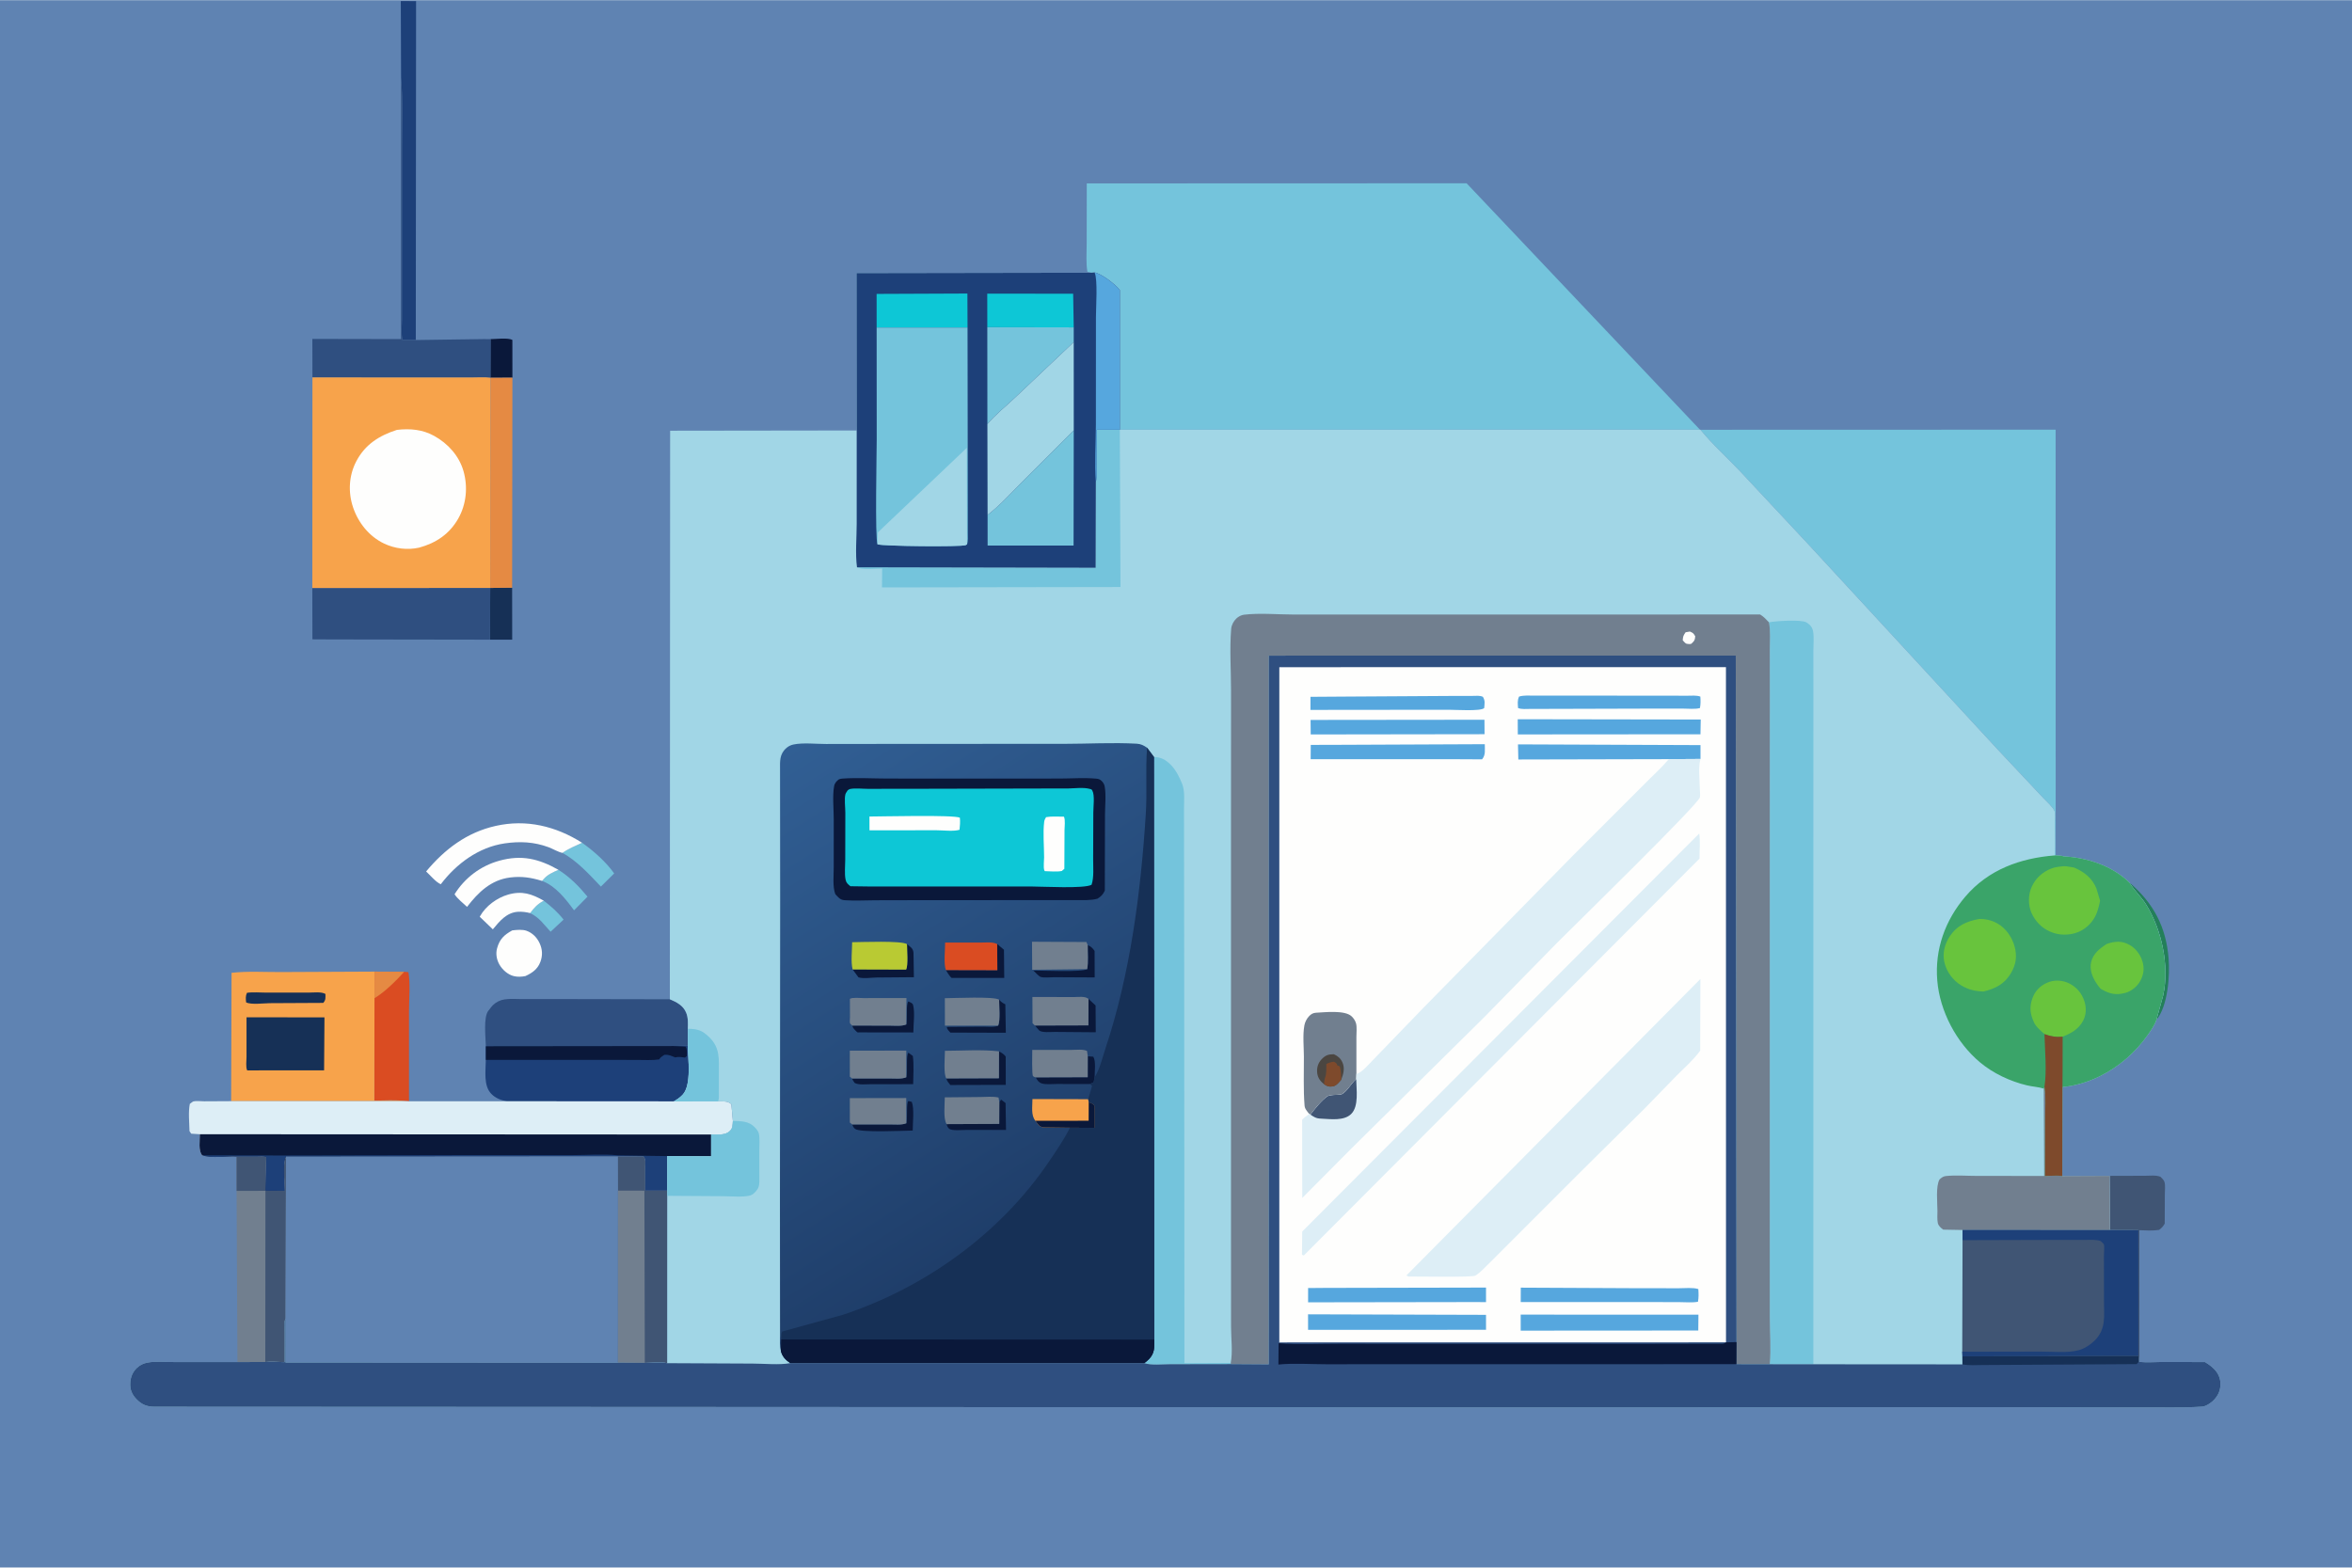 <svg version="1.1" xmlns="http://www.w3.org/2000/svg" style="display: block;" viewBox="0 0 2048 1365" width="1536" height="1024">
<defs>
	<linearGradient id="Gradient1" gradientUnits="userSpaceOnUse" x1="921.952" y1="1036.94" x2="681.103" y2="654.716">
		<stop class="stop0" offset="0" stop-opacity="1" stop-color="rgb(31,62,106)"/>
		<stop class="stop1" offset="1" stop-opacity="1" stop-color="rgb(49,95,148)"/>
	</linearGradient>
</defs>
<path transform="translate(0,0)" fill="rgb(95,131,178)" d="M -0 -0 L 2048 0 L 2048 1365 L -0 1365 L -0 -0 z"/>
<path transform="translate(0,0)" fill="rgb(116,196,220)" d="M 473.531 784.288 C 480.026 789.313 485.654 794.244 490.73 800.765 L 479.4 811.303 C 473.565 805.023 469.684 798.9 461.606 795.073 C 465.275 790.252 468.106 787.105 473.531 784.288 z"/>
<path transform="translate(0,0)" fill="rgb(35,127,90)" d="M 1854.2 768.477 C 1875.08 786.246 1886.16 807.113 1888.29 834.58 C 1889.47 849.754 1887.73 875.917 1877.69 888.08 L 1883.54 866.842 C 1889.18 841.294 1882.39 809.388 1868.61 787.5 C 1864.47 780.915 1858.67 775.626 1854.57 769.095 L 1854.2 768.477 z"/>
<path transform="translate(0,0)" fill="rgb(116,196,220)" d="M 486.279 757.381 C 496.225 763.671 504.113 771.748 511.586 780.754 L 499.846 792.662 C 492.566 782.755 483.882 771.52 472.033 767.049 L 472.415 766.58 L 473.083 765.828 C 476.757 761.446 481.193 759.701 486.279 757.381 z"/>
<path transform="translate(0,0)" fill="rgb(10,24,58)" d="M 427.13 295.182 C 431.881 295.15 442.152 293.799 446.147 295.852 L 446.181 328.751 L 427.04 328.85 L 427.13 295.182 z"/>
<path transform="translate(0,0)" fill="rgb(116,196,220)" d="M 506.885 733.839 C 516.939 740.973 527.626 750.43 534.799 760.513 L 523.218 771.977 C 513.108 761.404 502.738 749.838 489.801 742.63 C 494.999 738.957 501.122 736.473 506.885 733.839 z"/>
<path transform="translate(0,0)" fill="rgb(254,254,253)" d="M 461.606 795.073 C 458.259 794.175 454.245 793.676 450.778 793.939 C 440.946 794.687 434.942 802.218 429.146 809.202 L 417.743 798.267 L 418.061 797.667 C 423.014 788.839 432.808 781.713 442.474 778.943 C 454.56 775.48 462.967 778.293 473.531 784.288 C 468.106 787.105 465.275 790.252 461.606 795.073 z"/>
<path transform="translate(0,0)" fill="rgb(22,48,86)" d="M 426.854 511.889 L 445.936 511.703 L 446 556.939 L 426.687 556.937 L 426.854 511.889 z"/>
<path transform="translate(0,0)" fill="rgb(254,254,253)" d="M 445.997 810.153 C 449.595 809.657 454.929 809.209 458.412 810.438 C 463.573 812.258 467.517 816.277 469.815 821.172 C 472.37 826.617 472.627 832.05 470.488 837.676 C 468.11 843.93 463.332 847.284 457.454 849.928 C 454.216 850.567 450.746 850.75 447.5 849.981 C 442.362 848.764 437.683 844.638 435.026 840.17 C 432.491 835.909 431.488 830.537 432.831 825.718 C 435.061 817.723 438.908 814.104 445.997 810.153 z"/>
<path transform="translate(0,0)" fill="rgb(254,254,253)" d="M 472.033 767.049 C 462.518 764.117 454.276 762.812 444.291 764.042 C 427.532 766.107 416.499 776.925 406.679 789.643 C 403.139 786.301 398.442 782.711 395.797 778.667 C 404.707 764.38 418.42 753.974 434.728 749.46 C 454.112 744.094 469.035 747.624 486.279 757.381 C 481.193 759.701 476.757 761.446 473.083 765.828 L 472.415 766.58 L 472.033 767.049 z"/>
<path transform="translate(0,0)" fill="rgb(254,254,253)" d="M 489.801 742.63 C 486.157 741.989 481.21 738.995 477.605 737.666 C 465.015 733.026 452.748 732.436 439.562 734.339 C 416.852 737.616 397.391 752.038 383.824 769.932 C 379.811 768.406 374.375 761.868 371.046 758.806 C 387.234 739.424 406.403 724.823 431.5 719.162 C 458.345 713.106 483.886 719.316 506.885 733.839 C 501.122 736.473 494.999 738.957 489.801 742.63 z"/>
<path transform="translate(0,0)" fill="rgb(64,85,116)" d="M 1836.95 1023.92 L 1867.82 1023.83 C 1872.06 1023.83 1877.33 1023.1 1881.24 1024.72 C 1882.5 1026 1884.23 1027.54 1884.74 1029.32 C 1885.59 1032.29 1885.02 1036.8 1885.02 1039.92 L 1884.93 1065.5 C 1883.51 1067.92 1882.32 1069.37 1880 1070.97 C 1874.33 1071.87 1868.55 1071.44 1862.83 1071.24 L 1862.92 1185.87 L 1862.39 1185.84 L 1861.98 1180.75 L 1861.93 1071.23 L 1837.26 1071.14 L 1836.95 1023.92 z"/>
<path transform="translate(0,0)" fill="rgb(218,76,34)" d="M 351.985 846.176 L 355.651 846.5 C 357.405 857.001 356.132 869.691 356.133 880.43 L 356.117 958.961 L 353.509 958.82 C 344.665 957.607 334.915 958.36 325.96 958.384 L 326.066 869.205 L 326.267 846.025 L 351.985 846.176 z"/>
<path transform="translate(0,0)" fill="rgb(229,138,67)" d="M 326.267 846.025 L 351.985 846.176 C 344.848 854.039 335.151 863.77 326.066 869.205 L 326.267 846.025 z"/>
<path transform="translate(0,0)" fill="rgb(229,138,67)" d="M 427.04 328.85 L 446.181 328.751 L 445.936 511.703 L 426.854 511.889 L 427.04 328.85 z"/>
<path transform="translate(0,0)" fill="rgb(29,64,121)" d="M 349.244 67.487 L 348.995 0.756 L 362.3 0.816 L 362.051 295.977 L 350.381 295.949 C 349.233 290.53 349.967 283.77 349.966 278.207 L 349.983 242.815 L 350.016 128.083 C 349.965 108.08 350.86 87.412 349.244 67.487 z"/>
<path transform="translate(0,0)" fill="rgb(47,79,128)" d="M 349.244 67.487 C 350.86 87.412 349.965 108.08 350.016 128.083 L 349.983 242.815 L 349.966 278.207 C 349.967 283.77 349.233 290.53 350.381 295.949 L 362.051 295.977 L 421.088 295.145 L 427.13 295.182 L 427.04 328.85 C 421.706 328.154 415.919 328.618 410.517 328.61 L 378.897 328.582 L 272.056 328.577 L 271.982 295.005 L 349.221 295.148 L 349.244 67.487 z"/>
<path transform="translate(0,0)" fill="rgb(47,79,128)" d="M 271.947 511.968 L 426.854 511.889 L 426.687 556.937 L 288.21 556.722 L 272.038 556.636 L 271.947 511.968 z"/>
<path transform="translate(0,0)" fill="rgb(47,79,128)" d="M 583.271 870.113 C 589.25 872.646 594.914 875.517 597.5 881.888 C 599.313 886.354 599.041 891.084 598.929 895.817 L 598.907 910.499 L 586.591 910.865 L 423.045 911.035 C 422.91 903.559 420.75 885.684 425.283 880.03 L 426.144 879 C 427.166 877.674 428 876.399 429.222 875.226 C 432.104 872.459 435.504 870.806 439.454 870.208 C 444.289 869.476 449.849 869.969 454.771 869.959 L 483.271 869.924 L 583.271 870.113 z"/>
<path transform="translate(0,0)" fill="rgb(113,127,143)" d="M 205.986 1007.07 L 224.151 1007.05 C 226.502 1007.06 229.753 1006.61 231.859 1007.59 L 231.149 1036.83 L 247.862 1036.97 C 247.85 1030.29 245.825 1012.11 249.045 1007.18 L 248.64 1148.21 L 248.31 1149.06 C 247.298 1151.87 247.925 1156.66 247.916 1159.67 L 247.912 1186.18 C 242.421 1186.07 236.455 1185.46 231.016 1186.03 L 206.738 1186.09 L 206.005 1037.02 L 205.986 1007.07 z"/>
<path transform="translate(0,0)" fill="rgb(64,85,116)" d="M 205.986 1007.07 L 224.151 1007.05 C 226.502 1007.06 229.753 1006.61 231.859 1007.59 L 231.149 1036.83 L 247.862 1036.97 C 247.85 1030.29 245.825 1012.11 249.045 1007.18 L 248.64 1148.21 L 248.31 1149.06 C 247.298 1151.87 247.925 1156.66 247.916 1159.67 L 247.912 1186.18 C 242.421 1186.07 236.455 1185.46 231.016 1186.03 L 231.129 1036.95 L 206.005 1037.02 L 205.986 1007.07 z"/>
<path transform="translate(0,0)" fill="rgb(29,64,121)" d="M 586.591 910.865 L 598.907 910.499 C 599.002 921.866 602.442 944.782 594.349 953.347 C 592.192 955.628 589.448 957.489 586.744 959.044 L 441.287 958.953 C 436.086 957.994 431.612 956.39 427.81 952.5 C 420.78 945.309 422.961 932.334 423.038 922.893 L 423.045 911.035 L 586.591 910.865 z"/>
<path transform="translate(0,0)" fill="rgb(10,24,58)" d="M 586.591 910.865 L 596.955 911.353 C 598.481 913.806 598.077 916.703 598.06 919.5 L 596.5 920.907 C 593.626 920.548 590.832 919.94 588 920.757 C 584.098 919.404 582.991 918.242 578.5 918.51 C 576.811 919.577 574.912 920.704 574 922.51 C 567.807 923.397 561.294 922.963 555.044 922.953 L 522.23 922.891 L 423.038 922.893 L 423.045 911.035 L 586.591 910.865 z"/>
<path transform="translate(0,0)" fill="rgb(247,163,75)" d="M 201.274 958.859 L 201.632 847.081 C 215.579 845.505 230.528 846.483 244.614 846.413 L 326.267 846.025 L 326.066 869.205 L 325.96 958.384 C 334.915 958.36 344.665 957.607 353.509 958.82 L 201.274 958.859 z"/>
<path transform="translate(0,0)" fill="rgb(22,48,86)" d="M 215.025 864.5 C 220.201 863.714 226.435 864.325 231.704 864.323 L 268.386 864.328 C 272.62 864.33 279.933 863.359 283.376 865.5 C 283.365 869.06 283.818 870.415 281.5 873.275 L 234.813 873.517 C 229.817 873.578 218.489 875.046 214.305 872.805 C 214.014 869.678 213.702 867.468 215.025 864.5 z"/>
<path transform="translate(0,0)" fill="rgb(22,48,86)" d="M 214.665 885.815 L 282.538 885.887 L 282.201 932.03 L 215.25 932.061 C 213.842 929.374 214.656 923.567 214.655 920.299 L 214.665 885.815 z"/>
<path transform="translate(0,0)" fill="rgb(221,238,246)" d="M 201.274 958.859 L 353.509 958.82 L 356.117 958.961 L 441.287 958.953 L 586.744 959.044 L 625.168 959.024 C 629.72 959.235 633.383 958.38 636.817 961.5 L 638.149 976.075 C 637.867 979.844 638.237 982.425 635.176 985.191 C 631.13 988.847 624.451 987.785 619.243 987.916 L 619.245 1006.94 L 580.974 1006.7 L 581.002 1036.77 L 561.869 1036.8 L 561.782 1016.21 C 561.813 1012.75 562.508 1009.95 560.5 1007.06 L 538.066 1006.99 L 249.045 1007.18 C 245.825 1012.11 247.85 1030.29 247.862 1036.97 L 231.149 1036.83 L 231.859 1007.59 C 229.753 1006.61 226.502 1007.06 224.151 1007.05 L 205.986 1007.07 C 196.929 1006.62 184.555 1008.85 176.09 1006.07 C 172.531 1002.29 174.062 992.964 174.025 987.666 L 166.5 987.186 L 165.014 985 C 164.866 977.452 163.858 968.614 165.275 961.25 C 166.037 960.727 167.699 959.237 168.5 959.035 C 170.925 958.424 175.277 958.998 177.874 958.984 L 201.274 958.859 z"/>
<path transform="translate(0,0)" fill="rgb(10,24,58)" d="M 174.025 987.666 L 619.243 987.916 L 619.245 1006.94 L 580.974 1006.7 L 581.002 1036.77 L 561.869 1036.8 L 561.782 1016.21 C 561.813 1012.75 562.508 1009.95 560.5 1007.06 L 538.066 1006.99 L 249.045 1007.18 C 245.825 1012.11 247.85 1030.29 247.862 1036.97 L 231.149 1036.83 L 231.859 1007.59 C 229.753 1006.61 226.502 1007.06 224.151 1007.05 L 205.986 1007.07 C 196.929 1006.62 184.555 1008.85 176.09 1006.07 C 172.531 1002.29 174.062 992.964 174.025 987.666 z"/>
<path transform="translate(0,0)" fill="rgb(29,64,121)" d="M 176.09 1006.07 L 245.752 1006.18 L 415.915 1005.85 L 498.51 1005.85 C 511.56 1005.85 525.513 1004.73 538.4 1006.09 L 580.974 1006.7 L 581.002 1036.77 L 561.869 1036.8 L 561.782 1016.21 C 561.813 1012.75 562.508 1009.95 560.5 1007.06 L 538.066 1006.99 L 249.045 1007.18 C 245.825 1012.11 247.85 1030.29 247.862 1036.97 L 231.149 1036.83 L 231.859 1007.59 C 229.753 1006.61 226.502 1007.06 224.151 1007.05 L 205.986 1007.07 C 196.929 1006.62 184.555 1008.85 176.09 1006.07 z"/>
<path transform="translate(0,0)" fill="rgb(247,163,75)" d="M 272.056 328.577 L 378.897 328.582 L 410.517 328.61 C 415.919 328.618 421.706 328.154 427.04 328.85 L 426.854 511.889 L 271.947 511.968 L 272.056 328.577 z"/>
<path transform="translate(0,0)" fill="rgb(254,254,253)" d="M 345.618 374.23 C 356.961 372.889 367.928 373.858 378.049 379.458 C 390.094 386.123 399.862 396.929 403.642 410.308 C 407.509 423.993 406.072 439.045 399.036 451.437 C 391.361 464.953 379.653 472.795 364.908 476.792 C 354.749 479.046 343.857 477.711 334.467 473.241 C 321.484 467.06 311.957 455.174 307.413 441.642 C 302.987 428.462 303.761 413.984 310.217 401.624 C 317.907 386.901 330.248 379.169 345.618 374.23 z"/>
<path transform="translate(0,0)" fill="rgb(116,196,220)" d="M 1480.72 374.135 L 1789.94 374.041 L 1789.98 744.797 L 1789.18 744.84 C 1789.81 735.442 1789.28 725.684 1789.24 716.254 C 1789.23 713.631 1789.88 708.66 1789.01 706.252 C 1787.84 702.996 1781.52 697.357 1779.06 694.687 L 1740.23 653.384 L 1574.84 474.141 L 1515.02 410.117 C 1503.68 398.179 1491.08 386.916 1480.72 374.135 z"/>
<path transform="translate(0,0)" fill="rgb(95,131,178)" d="M 249.045 1007.18 L 538.066 1006.99 L 560.5 1007.06 C 562.508 1009.95 561.813 1012.75 561.782 1016.21 L 561.869 1036.8 L 581.002 1036.77 L 581.039 1041.31 L 581.009 1187.06 C 575.66 1185.74 567.157 1186.83 561.464 1186.83 L 538.105 1186.68 L 248.6 1186.51 L 248.64 1148.21 L 249.045 1007.18 z"/>
<path transform="translate(0,0)" fill="rgb(64,85,116)" d="M 538.066 1006.99 L 560.5 1007.06 C 562.508 1009.95 561.813 1012.75 561.782 1016.21 L 561.869 1036.8 L 581.002 1036.77 L 581.039 1041.31 L 581.009 1187.06 C 575.66 1185.74 567.157 1186.83 561.464 1186.83 L 538.105 1186.68 L 538.137 1036.75 L 538.066 1006.99 z"/>
<path transform="translate(0,0)" fill="rgb(113,127,143)" d="M 538.137 1036.75 L 561.117 1036.81 L 561.464 1186.83 L 538.105 1186.68 L 538.137 1036.75 z"/>
<path transform="translate(0,0)" fill="rgb(116,196,220)" d="M 950.469 237.357 L 946.853 236.5 C 945.469 228.738 946.27 219.831 946.234 211.871 L 946.306 159.581 L 1277.05 159.466 L 1480.23 374.045 L 975.074 374.106 L 975.087 252.469 C 971.274 247.587 959.312 238.296 953.097 237.117 L 950.469 237.357 z"/>
<path transform="translate(0,0)" fill="rgb(161,214,230)" d="M 953.097 237.117 C 959.312 238.296 971.274 247.587 975.087 252.469 L 975.074 374.106 L 1480.23 374.045 L 1480.72 374.135 C 1491.08 386.916 1503.68 398.179 1515.02 410.117 L 1574.84 474.141 L 1740.23 653.384 L 1779.06 694.687 C 1781.52 697.357 1787.84 702.996 1789.01 706.252 C 1789.88 708.66 1789.23 713.631 1789.24 716.254 C 1789.28 725.684 1789.81 735.442 1789.18 744.84 L 1789.98 744.797 C 1791.91 745.003 1795.2 744.902 1796.9 745.639 C 1817.61 746.815 1838.98 753.694 1854.2 768.477 L 1854.57 769.095 C 1858.67 775.626 1864.47 780.915 1868.61 787.5 C 1882.39 809.388 1889.18 841.294 1883.54 866.842 L 1877.69 888.08 C 1876.06 892.958 1872.88 897.33 1869.94 901.512 C 1859.39 916.513 1845.04 928.9 1828.62 937.061 C 1818.6 942.039 1807.05 945.56 1795.88 946.593 L 1795.73 1024.09 L 1836.95 1023.92 L 1837.26 1071.14 L 1861.93 1071.23 L 1861.98 1180.75 L 1862.39 1185.84 L 1862.92 1185.87 C 1869.16 1186.68 1876.28 1186.01 1882.61 1186 L 1919.99 1186.09 C 1923.95 1188.47 1927.74 1191.21 1930.37 1195.08 C 1933.41 1199.55 1934.15 1204.82 1932.92 1210 C 1931.67 1215.26 1927.81 1219.97 1923.21 1222.71 L 1922.18 1223.29 C 1920.37 1224.33 1919 1224.8 1916.92 1224.94 C 1899.99 1226.05 1882.5 1225.45 1865.51 1225.58 L 1735.5 1225.37 L 1317.07 1225.57 L 526.293 1225.17 L 134.606 1224.99 C 128.856 1224.92 124.748 1223.8 120.379 1219.88 C 116.392 1216.3 113.575 1212.06 113.409 1206.5 C 113.235 1200.71 114.719 1195.69 118.83 1191.52 C 121.514 1188.8 124.711 1187.24 128.46 1186.54 C 135.771 1185.17 144.753 1186.11 152.219 1186.09 L 206.738 1186.09 L 231.016 1186.03 C 236.455 1185.46 242.421 1186.07 247.912 1186.18 L 247.916 1159.67 C 247.925 1156.66 247.298 1151.87 248.31 1149.06 L 248.64 1148.21 L 248.6 1186.51 L 538.105 1186.68 L 561.464 1186.83 C 567.157 1186.83 575.66 1185.74 581.009 1187.06 L 581.039 1041.31 L 581.002 1036.77 L 580.974 1006.7 L 619.245 1006.94 L 619.243 987.916 C 624.451 987.785 631.13 988.847 635.176 985.191 C 638.237 982.425 637.867 979.844 638.149 976.075 L 636.817 961.5 C 633.383 958.38 629.72 959.235 625.168 959.024 L 586.744 959.044 C 589.448 957.489 592.192 955.628 594.349 953.347 C 602.442 944.782 599.002 921.866 598.907 910.499 L 598.929 895.817 C 599.041 891.084 599.313 886.354 597.5 881.888 C 594.914 875.517 589.25 872.646 583.271 870.113 L 583.518 374.952 L 745.988 374.736 L 745.835 237.694 L 950.469 237.357 L 953.097 237.117 z"/>
<path transform="translate(0,0)" fill="rgb(116,196,220)" d="M 598.929 895.817 C 607.553 895.909 611.493 897.154 617.72 903.285 C 627.095 912.515 625.917 922.118 625.967 934.255 L 625.95 955.845 C 625.925 957.06 625.619 957.916 625.168 959.024 L 586.744 959.044 C 589.448 957.489 592.192 955.628 594.349 953.347 C 602.442 944.782 599.002 921.866 598.907 910.499 L 598.929 895.817 z"/>
<path transform="translate(0,0)" fill="rgb(116,196,220)" d="M 638.149 976.075 C 645.151 976.281 651.941 976.08 657.165 981.554 C 658.606 983.064 660.377 985.117 660.804 987.199 C 661.716 991.633 661.143 997.439 661.173 1002.01 L 661.2 1029.2 C 661.084 1032.77 660.491 1034.85 658.046 1037.5 L 657.204 1038.42 C 655.979 1039.68 654.514 1040.73 652.778 1041.12 C 646.111 1042.63 636.919 1041.66 630.054 1041.63 L 581.039 1041.31 L 581.002 1036.77 L 580.974 1006.7 L 619.245 1006.94 L 619.243 987.916 C 624.451 987.785 631.13 988.847 635.176 985.191 C 638.237 982.425 637.867 979.844 638.149 976.075 z"/>
<path transform="translate(0,0)" fill="rgb(116,196,220)" d="M 975.074 374.106 L 975.658 511.086 L 767.994 511.423 L 768.152 494.987 C 763.027 495.004 750.15 496.351 746.232 493.895 L 954.04 494.304 L 954.216 419.535 C 955.429 414.762 954.868 409.162 954.902 404.209 L 955.065 374.126 L 975.074 374.106 z"/>
<path transform="translate(0,0)" fill="rgb(113,127,143)" d="M 1780.19 946.59 L 1780.32 947.316 C 1781.66 955.747 1780.8 965.314 1780.79 973.868 L 1780.7 1024.05 C 1785.47 1023.99 1791.07 1023.31 1795.73 1024.09 L 1836.95 1023.92 L 1837.26 1071.14 L 1708.88 1071.06 L 1692.06 1070.75 C 1690.01 1069.24 1687.83 1067.46 1687.31 1064.81 C 1686.7 1061.67 1687.03 1057.74 1687.02 1054.49 C 1687 1047.36 1685.43 1032.79 1688.88 1026.99 C 1690.55 1025.53 1692.04 1024.31 1694.32 1024.07 C 1703 1023.16 1712.55 1023.95 1721.37 1023.95 L 1779.96 1023.99 L 1779.62 947.937 L 1780.19 946.59 z"/>
<path transform="translate(0,0)" fill="rgb(116,196,220)" d="M 1004.88 659.188 C 1010.75 659.117 1015.1 661.612 1019.21 665.676 C 1023.79 670.209 1026.83 676.343 1029.24 682.235 C 1031.87 688.674 1031 696.792 1030.97 703.625 L 1031 736.497 L 1031.13 832.837 L 1031.34 1187.03 L 1071.67 1186.84 L 1071.74 1187.86 L 1018.84 1187.95 C 1012.2 1187.93 1002.56 1189.1 996.32 1187 C 997.777 1185.95 999.108 1184.86 1000.37 1183.57 C 1005.49 1178.36 1005.08 1173.43 1005.09 1166.52 L 1004.88 659.188 z"/>
<path transform="translate(0,0)" fill="rgb(64,85,116)" d="M 1837.26 1071.14 L 1861.93 1071.23 L 1861.98 1180.75 L 1708.76 1181.1 L 1708.61 1176.99 L 1708.89 1079.93 L 1708.88 1071.06 L 1837.26 1071.14 z"/>
<path transform="translate(0,0)" fill="rgb(29,64,121)" d="M 1837.26 1071.14 L 1861.93 1071.23 L 1861.98 1180.75 L 1708.76 1181.1 L 1708.61 1176.99 L 1715.58 1177.08 L 1777.35 1176.97 C 1787.52 1176.94 1799.93 1178.33 1809.78 1175.83 C 1814.95 1174.51 1820.41 1170.88 1824.14 1167.12 C 1834.03 1157.14 1832.01 1146.01 1832.04 1133.07 L 1831.98 1093.23 C 1831.97 1091.14 1832.64 1084.93 1831.91 1083.5 C 1831.5 1082.68 1829.84 1081.42 1829.14 1080.71 C 1825.23 1079.28 1820.75 1079.7 1816.65 1079.68 L 1793.24 1079.69 L 1708.89 1079.93 L 1708.88 1071.06 L 1837.26 1071.14 z"/>
<path transform="translate(0,0)" fill="rgb(116,196,220)" d="M 1540.31 541.837 C 1545.87 540.655 1568.68 539.199 1573 541.915 C 1576.05 543.834 1578.09 546.064 1578.73 549.642 C 1579.66 554.84 1578.98 561.168 1578.98 566.517 L 1579 600.572 L 1578.98 728.537 L 1578.97 1188.01 L 1541.02 1187.97 C 1542.28 1174.66 1541.04 1160.09 1541.04 1146.62 L 1541.03 1056.76 L 1541.03 769.943 L 1541.07 608.229 L 1541.05 565.499 C 1541.05 557.862 1541.8 549.297 1540.31 541.837 z"/>
<path transform="translate(0,0)" fill="rgb(58,164,105)" d="M 1789.98 744.797 C 1791.91 745.003 1795.2 744.902 1796.9 745.639 C 1817.61 746.815 1838.98 753.694 1854.2 768.477 L 1854.57 769.095 C 1858.67 775.626 1864.47 780.915 1868.61 787.5 C 1882.39 809.388 1889.18 841.294 1883.54 866.842 L 1877.69 888.08 C 1876.06 892.958 1872.88 897.33 1869.94 901.512 C 1859.39 916.513 1845.04 928.9 1828.62 937.061 C 1818.6 942.039 1807.05 945.56 1795.88 946.593 L 1795.73 1024.09 C 1791.07 1023.31 1785.47 1023.99 1780.7 1024.05 L 1780.79 973.868 C 1780.8 965.314 1781.66 955.747 1780.32 947.316 L 1780.19 946.59 L 1779.62 947.937 C 1775.22 946.482 1769.62 946.202 1765 945.1 C 1750.4 941.619 1735.54 934.665 1724.02 925 C 1703.48 907.766 1689.1 880.518 1686.88 853.857 C 1684.6 826.622 1693.72 801.371 1711.31 780.719 C 1731.37 757.181 1759.15 747.178 1789.18 744.84 L 1789.98 744.797 z"/>
<path transform="translate(0,0)" fill="rgb(104,196,61)" d="M 1834.64 821.838 C 1841.68 819.617 1847.06 818.979 1853.8 822.5 C 1859.37 825.41 1863.6 830.937 1865.46 836.897 C 1867.39 843.064 1866.64 848.712 1863.55 854.33 C 1860.97 859.026 1855.73 863.25 1850.54 864.592 C 1842.69 866.621 1837.28 865.597 1830.33 861.657 L 1829.54 861.218 L 1829.07 860.943 C 1827.64 859.354 1826.43 857.69 1825.26 855.901 C 1821.87 850.696 1819.35 844.025 1820.84 837.75 C 1822.63 830.218 1828.46 825.748 1834.64 821.838 z"/>
<path transform="translate(0,0)" fill="rgb(104,196,61)" d="M 1780.22 900.462 C 1777.65 898.118 1774.57 895.543 1772.53 892.727 C 1771.47 891.276 1770.79 889.654 1770.13 888 L 1769.85 887.294 C 1767.14 880.525 1767.57 873.875 1770.54 867.27 C 1773.26 861.238 1778.29 857.075 1784.5 854.965 C 1790.04 853.08 1796.55 853.687 1801.75 856.309 C 1808.26 859.585 1812.74 864.909 1814.99 871.844 C 1816.81 877.484 1816.64 883.707 1813.8 888.944 C 1809.79 896.328 1803.59 899.653 1796.05 902.693 C 1790.14 903.23 1785.77 902.487 1780.22 900.462 z"/>
<path transform="translate(0,0)" fill="rgb(126,74,44)" d="M 1780.22 900.462 C 1785.77 902.487 1790.14 903.23 1796.05 902.693 L 1795.99 932.536 L 1795.88 946.593 L 1795.73 1024.09 C 1791.07 1023.31 1785.47 1023.99 1780.7 1024.05 L 1780.79 973.868 C 1780.8 965.314 1781.66 955.747 1780.32 947.316 L 1780.19 946.59 C 1782.35 932.248 1780.61 915.038 1780.22 900.462 z"/>
<path transform="translate(0,0)" fill="rgb(104,196,61)" d="M 1828.64 784.329 C 1827.53 789.844 1826.09 795.637 1822.98 800.392 C 1818.68 806.974 1812.01 811.702 1804.25 813.188 C 1795.41 814.882 1786.92 813.224 1779.5 808.031 C 1773.64 803.927 1768.41 796.434 1767.21 789.298 C 1765.82 781.045 1767.3 773.791 1772.09 767 C 1776.39 760.889 1783.9 756.029 1791.33 754.897 L 1792.5 754.737 C 1794.86 754.395 1797.12 754.061 1799.51 754.331 L 1806.05 755.416 C 1814.82 759.189 1821.82 764.597 1825.48 773.684 L 1828.64 784.329 z"/>
<path transform="translate(0,0)" fill="rgb(104,196,61)" d="M 1723.09 800.225 C 1728.71 799.955 1734.42 801.352 1739.29 804.125 C 1746.66 808.309 1751.98 816.007 1754.19 824.09 C 1756.55 832.705 1755.46 839.948 1750.87 847.631 C 1745.3 856.97 1737.27 860.937 1727.09 863.36 C 1719.98 863.111 1713.88 861.783 1707.74 858.058 C 1700.47 853.642 1694.88 846.103 1693.04 837.768 C 1691.27 829.748 1693.33 821.909 1697.87 815.119 C 1704.09 805.812 1712.57 802.227 1723.09 800.225 z"/>
<path transform="translate(0,0)" fill="rgb(113,127,143)" d="M 1071.67 1186.84 C 1073.49 1177.38 1071.95 1165.22 1071.94 1155.4 L 1071.89 1078.25 L 1071.89 715.279 L 1071.93 601.52 C 1071.94 583.864 1070.6 565.031 1072.05 547.5 C 1072.32 544.224 1074.14 540.82 1076.5 538.561 C 1078.23 536.902 1080.78 535.493 1083.19 535.203 C 1096.76 533.575 1112.26 535.026 1125.99 535.038 L 1220.06 535.058 L 1532.63 535.003 C 1535.68 536.814 1537.89 539.29 1540.31 541.837 C 1541.8 549.297 1541.05 557.862 1541.05 565.499 L 1541.07 608.229 L 1541.03 769.943 L 1541.03 1056.76 L 1541.04 1146.62 C 1541.04 1160.09 1542.28 1174.66 1541.02 1187.97 L 1512.01 1187.91 L 1512.08 1168.69 L 1511.41 570.802 L 1104.86 570.846 L 1104.79 1188.07 L 1071.74 1187.86 L 1071.67 1186.84 z"/>
<path transform="translate(0,0)" fill="rgb(254,254,253)" d="M 1467.73 550.5 L 1471.5 549.858 C 1474.35 551.129 1474.56 551.308 1476.13 554 C 1475.75 557.76 1475.45 557.82 1472.73 560.5 C 1471.54 560.777 1471.95 560.762 1470.84 560.749 C 1467.56 560.71 1467.47 559.855 1465.23 557.5 C 1465.48 554.02 1465.75 553.389 1467.73 550.5 z"/>
<path transform="translate(0,0)" fill="rgb(29,64,121)" d="M 953.097 237.117 C 959.312 238.296 971.274 247.587 975.087 252.469 L 975.074 374.106 L 955.065 374.126 L 954.902 404.209 C 954.868 409.162 955.429 414.762 954.216 419.535 L 954.04 494.304 L 746.232 493.895 C 744.635 481.932 745.974 468.051 745.973 455.908 L 745.988 374.736 L 745.835 237.694 L 950.469 237.357 L 953.097 237.117 z"/>
<path transform="translate(0,0)" fill="rgb(13,199,214)" d="M 859.697 284.811 L 859.652 255.577 L 934.445 255.644 L 934.951 284.951 L 859.697 284.811 z"/>
<path transform="translate(0,0)" fill="rgb(13,199,214)" d="M 763.337 285.089 L 763.315 255.806 L 842.369 255.475 L 842.492 285.067 L 763.337 285.089 z"/>
<path transform="translate(0,0)" fill="rgb(86,167,222)" d="M 953.097 237.117 C 959.312 238.296 971.274 247.587 975.087 252.469 L 975.074 374.106 L 955.065 374.126 L 954.902 404.209 C 954.868 409.162 955.429 414.762 954.216 419.535 C 953.118 403.17 954.179 386.024 954.243 369.569 L 954.287 275.937 C 954.277 267.753 956.008 242.954 953.097 237.117 z"/>
<path transform="translate(0,0)" fill="rgb(116,196,220)" d="M 859.697 284.811 L 934.951 284.951 L 934.956 297.76 L 883.704 346.231 C 875.849 353.7 866.725 360.921 859.774 369.153 L 859.697 284.811 z"/>
<path transform="translate(0,0)" fill="rgb(116,196,220)" d="M 934.976 374.61 L 934.813 474.995 L 859.973 474.956 L 859.944 448.296 C 870.612 440.151 879.898 429.711 889.36 420.204 L 934.976 374.61 z"/>
<path transform="translate(0,0)" fill="rgb(161,214,230)" d="M 934.956 297.76 L 934.976 374.61 L 889.36 420.204 C 879.898 429.711 870.612 440.151 859.944 448.296 L 859.774 369.153 C 866.725 360.921 875.849 353.7 883.704 346.231 L 934.956 297.76 z"/>
<path transform="translate(0,0)" fill="rgb(116,196,220)" d="M 763.337 285.089 L 842.492 285.067 L 842.59 352.553 L 842.695 441.929 L 842.697 464.264 C 842.696 467.02 843.062 471.346 842.035 473.899 C 841.73 474.09 841.124 474.505 840.737 474.643 C 836.416 476.185 768.806 475.588 764.081 473.889 C 761.825 468.948 763.402 393.524 763.4 382.54 L 763.337 285.089 z"/>
<path transform="translate(0,0)" fill="rgb(161,214,230)" d="M 764.081 473.889 L 764.402 463.5 L 841.849 389.876 L 842.035 473.899 C 841.73 474.09 841.124 474.505 840.737 474.643 C 836.416 476.185 768.806 475.588 764.081 473.889 z"/>
<path transform="translate(0,0)" fill="url(#Gradient1)" d="M 679.939 1176.19 C 678.734 1172.13 679.242 1167.08 679.235 1162.84 L 679.206 1138.52 L 679.134 1047.36 L 679.325 784.039 L 679.212 665 C 679.263 661.879 679.612 658.568 681.133 655.788 C 683.231 651.954 686.604 649.135 690.927 648.233 C 699.317 646.483 710.685 647.823 719.331 647.796 L 793.751 647.699 L 926.285 647.668 C 947.226 647.658 968.88 646.373 989.746 647.536 C 993.42 647.741 995.801 648.989 998.805 651.027 L 1004.88 659.188 L 1005.09 1166.52 C 1005.08 1173.43 1005.49 1178.36 1000.37 1183.57 C 999.108 1184.86 997.777 1185.95 996.32 1187 L 688.198 1187.02 C 683.959 1184.06 681.175 1181.33 679.939 1176.19 z"/>
<path transform="translate(0,0)" fill="rgb(10,24,58)" d="M 789.161 938.076 C 790.541 933.665 788.73 918.569 791.033 916.701 L 794.858 919.5 C 795.91 927.396 795.217 936.074 795.14 944.063 L 758.132 944.09 C 754.168 944.079 747.396 944.962 744.113 942.929 C 743.345 941.714 742.427 940.517 741.98 939.148 L 774.66 939.118 C 779.294 939.099 784.876 939.805 789.161 938.076 z"/>
<path transform="translate(0,0)" fill="rgb(10,24,58)" d="M 870.189 959.978 L 871.672 957.5 L 875.594 960.5 L 875.98 983.931 L 841.274 983.919 C 837.786 983.918 828.607 984.921 826.294 982.707 C 825.241 981.699 824.538 980.263 824.259 978.866 L 870.094 978.668 L 870.189 959.978 z"/>
<path transform="translate(0,0)" fill="rgb(10,24,58)" d="M 789.189 978.14 C 790.408 974.172 788.985 960.393 791 958.712 L 793.946 959.5 C 796.246 965.649 794.748 977.642 794.74 984.457 C 786.867 984.577 748.666 986.484 744.5 982.958 C 743.325 981.964 742.525 980.626 742.102 979.178 L 774.688 979.15 C 779.337 979.132 784.866 979.816 789.189 978.14 z"/>
<path transform="translate(0,0)" fill="rgb(10,24,58)" d="M 869.987 870.487 L 870.435 870.98 C 871.991 872.649 873.308 873.568 875.378 874.5 L 875.826 899.285 L 827.5 899.131 C 826.188 897.55 824.477 896.312 824.5 894.218 L 856.3 893.986 C 859.966 893.981 865.873 894.769 869.104 893.096 C 871.243 888.574 869.942 875.93 869.987 870.487 z"/>
<path transform="translate(0,0)" fill="rgb(10,24,58)" d="M 947.185 919.753 L 952 920.147 C 954.392 924.157 953.125 933.216 953.134 938.092 L 952.295 942.5 L 948.862 943.934 L 920.005 943.902 C 916.272 943.888 910.389 944.583 906.87 943.331 C 904.315 942.421 903.059 940.456 901.898 938.151 L 947.133 938.025 L 947.185 919.753 z"/>
<path transform="translate(0,0)" fill="rgb(10,24,58)" d="M 789.173 892.067 C 790.222 887.672 788.731 874.236 791 872.028 C 792.642 872.867 794.563 873.263 795.085 875.181 C 796.782 881.415 795.314 892.301 795.285 899.018 L 748.352 898.95 C 746.838 898.948 746.827 899.282 745.733 898.179 C 744.14 896.573 742.634 895.3 742.067 893.029 L 774.681 893.09 C 779.311 893.084 784.897 893.811 789.173 892.067 z"/>
<path transform="translate(0,0)" fill="rgb(10,24,58)" d="M 947.841 869.841 L 953.969 875.5 L 954.135 898.846 L 918.671 898.557 C 915.205 898.514 907.189 899.42 904.79 897.21 L 901.173 893.002 L 947.745 892.872 L 947.841 869.841 z"/>
<path transform="translate(0,0)" fill="rgb(10,24,58)" d="M 947.142 822.947 C 950.041 824.144 951.293 825.479 953.112 828 L 953.197 851.1 L 918.115 850.915 C 915.138 850.896 908.785 851.613 906.053 850.625 C 904.541 850.078 901.136 846.381 899.837 845.099 C 907.697 845.072 941.996 846.735 946.656 843.882 C 947.832 837.643 947.061 829.393 947.142 822.947 z"/>
<path transform="translate(0,0)" fill="rgb(10,24,58)" d="M 869.901 915.452 C 872.176 916.797 874.135 917.832 875.707 920 L 875.777 944.672 L 827.5 944.792 C 826.007 942.943 824.593 941.428 824.018 939.082 L 869.842 938.935 L 869.901 915.452 z"/>
<path transform="translate(0,0)" fill="rgb(10,24,58)" d="M 868.292 821.994 L 874.202 827 L 874.446 851.539 L 828.452 851.5 C 826.473 849.411 825.082 847.16 823.619 844.703 L 868.436 844.805 L 868.292 821.994 z"/>
<path transform="translate(0,0)" fill="rgb(10,24,58)" d="M 789.778 822.104 C 792.759 824.663 795.036 825.528 795.418 829.642 L 795.771 850.899 L 763.22 851.173 C 758.594 851.258 751.871 852.365 747.5 851.031 L 742.421 844.146 L 788.986 844.281 C 790.995 840.639 789.752 826.755 789.778 822.104 z"/>
<path transform="translate(0,0)" fill="rgb(218,76,34)" d="M 823.619 844.703 C 821.559 839.112 822.997 827.021 822.978 820.714 L 854.153 820.726 C 858.733 820.746 864.128 820.006 868.292 821.994 L 868.436 844.805 L 823.619 844.703 z"/>
<path transform="translate(0,0)" fill="rgb(113,127,143)" d="M 824.259 978.866 C 821.185 974.124 822.69 961.591 822.676 955.541 L 853.737 955.245 C 858.802 955.204 864.61 954.545 869.5 955.699 L 870.189 959.978 L 870.094 978.668 L 824.259 978.866 z"/>
<path transform="translate(0,0)" fill="rgb(113,127,143)" d="M 742.102 979.178 L 740.004 977.472 L 739.984 956.218 L 789.123 956.138 L 789.189 978.14 C 784.866 979.816 779.337 979.132 774.688 979.15 L 742.102 979.178 z"/>
<path transform="translate(0,0)" fill="rgb(113,127,143)" d="M 869.104 893.096 L 822.783 893.102 L 822.725 869.192 C 830.544 869.177 865.612 867.452 869.987 870.487 C 869.942 875.93 871.243 888.574 869.104 893.096 z"/>
<path transform="translate(0,0)" fill="rgb(113,127,143)" d="M 824.018 939.082 C 821.365 935.335 822.783 920.191 822.799 915.005 C 838.1 914.973 854.756 913.748 869.901 915.452 L 869.842 938.935 L 824.018 939.082 z"/>
<path transform="translate(0,0)" fill="rgb(185,202,51)" d="M 742.421 844.146 C 740.731 837.666 742.005 827.315 742 820.415 C 750.119 820.363 784.699 818.901 789.778 822.104 C 789.752 826.755 790.995 840.639 788.986 844.281 L 742.421 844.146 z"/>
<path transform="translate(0,0)" fill="rgb(113,127,143)" d="M 901.898 938.151 C 900.861 937.912 900.334 937.783 899.512 937.054 C 898.374 936.044 898.854 917.195 898.839 914.242 L 933.179 914.206 C 937.294 914.214 942.796 913.424 946.5 915.105 L 947.185 919.753 L 947.133 938.025 L 901.898 938.151 z"/>
<path transform="translate(0,0)" fill="rgb(113,127,143)" d="M 946.656 843.882 L 898.787 844.433 L 898.627 820.019 L 946 820.248 L 947.142 822.947 C 947.061 829.393 947.832 837.643 946.656 843.882 z"/>
<path transform="translate(0,0)" fill="rgb(113,127,143)" d="M 742.067 893.029 C 741.676 892.615 740.299 891.447 740.148 891 C 739.744 889.806 740.131 887.065 740.125 885.637 L 740.058 869.734 C 742.369 868.307 748.928 869.098 751.933 869.092 L 789.283 869.048 L 789.173 892.067 C 784.897 893.811 779.311 893.084 774.681 893.09 L 742.067 893.029 z"/>
<path transform="translate(0,0)" fill="rgb(113,127,143)" d="M 741.98 939.148 L 739.978 937.471 L 739.97 914.895 L 789.153 914.825 L 789.161 938.076 C 784.876 939.805 779.294 939.099 774.66 939.118 L 741.98 939.148 z"/>
<path transform="translate(0,0)" fill="rgb(113,127,143)" d="M 901.173 893.002 L 899.089 891 L 898.953 868.105 L 934.923 868.196 C 939.024 868.207 944.815 867.184 947.841 869.841 L 947.745 892.872 L 901.173 893.002 z"/>
<path transform="translate(0,0)" fill="rgb(247,163,75)" d="M 901.55 975.937 C 897.533 971.039 899.052 963.316 898.994 957.02 L 947.554 957.144 L 948.011 959.613 C 950.055 960.588 952.631 961.095 953.301 963.5 L 953.335 982.113 L 931.676 981.977 L 908.638 981.682 C 904.696 981.183 903.859 978.863 901.55 975.937 z"/>
<path transform="translate(0,0)" fill="rgb(10,24,58)" d="M 948.011 959.613 C 950.055 960.588 952.631 961.095 953.301 963.5 L 953.335 982.113 L 931.676 981.977 L 908.638 981.682 C 904.696 981.183 903.859 978.863 901.55 975.937 L 947.928 975.903 L 948.011 959.613 z"/>
<path transform="translate(0,0)" fill="rgb(10,24,58)" d="M 730.588 678.5 C 731.585 678.232 732.47 677.989 733.506 677.916 C 746.456 677.008 760.117 677.88 773.129 677.88 L 854.831 677.918 L 922.507 677.88 C 932.864 677.867 944.047 677.013 954.333 677.956 C 956.646 678.168 957.786 678.509 959.436 680.178 C 960.614 681.37 961.55 682.905 961.866 684.573 C 963.291 692.108 962.145 702.11 962.164 709.868 L 962.012 775.5 C 960.311 779.032 958.878 780.42 955.688 782.5 C 949.941 784.137 943.087 783.733 937.125 783.745 L 906.978 783.778 L 813.43 783.783 L 762.266 783.897 C 753.474 783.92 744.257 784.481 735.5 783.858 C 731.361 783.563 729.903 781.282 727.294 778.5 C 724.894 771.803 725.989 762.463 725.971 755.357 L 725.984 713.291 C 726 704.297 724.741 693.29 726.294 684.578 C 726.778 681.862 728.429 680.054 730.588 678.5 z"/>
<path transform="translate(0,0)" fill="rgb(13,199,214)" d="M 930.605 686.514 C 936.24 686.39 943.451 685.437 948.871 686.898 C 950.377 687.304 950.442 687.092 951.224 688.549 C 953.339 692.49 952.005 702.626 952.004 707.51 L 951.865 748.073 C 951.822 755.028 952.708 763.762 950.5 770.376 C 944.452 773.973 907.707 771.917 898.873 771.921 L 756.5 771.891 L 740.5 771.675 C 738.324 769.861 736.902 768.911 736.289 765.944 C 735.208 760.713 735.993 753.995 735.986 748.552 L 736.068 707.721 C 736.084 703.38 735.054 695.511 736.159 691.5 C 736.43 690.516 737.584 689.058 738.126 688.128 C 738.952 687.553 739.489 687.126 740.5 686.937 C 744.956 686.103 750.857 686.864 755.511 686.852 L 793.335 686.823 L 930.605 686.514 z"/>
<path transform="translate(0,0)" fill="rgb(254,254,253)" d="M 910.862 711.5 C 915.725 710.616 921.463 711.143 926.441 711.097 C 927.76 714.008 926.937 719.64 926.927 723.017 L 926.781 756.5 L 924.5 758.414 C 919.954 759.286 914.351 758.612 909.681 758.528 L 909.234 757.5 C 908.446 754.64 909.164 749.698 909.162 746.528 C 909.155 736.585 908.028 725.246 909.231 715.5 C 909.411 714.042 910.095 712.731 910.862 711.5 z"/>
<path transform="translate(0,0)" fill="rgb(254,254,253)" d="M 757.079 710.967 C 766.861 710.959 831.022 709.361 835.799 712 C 836.202 715.576 835.866 718.942 835.522 722.5 C 830.323 724.122 821.233 722.923 815.665 722.93 L 757.098 722.964 L 757.079 710.967 z"/>
<path transform="translate(0,0)" fill="rgb(22,48,86)" d="M 998.805 651.027 L 1004.88 659.188 L 1005.09 1166.52 C 1005.08 1173.43 1005.49 1178.36 1000.37 1183.57 C 999.108 1184.86 997.777 1185.95 996.32 1187 L 688.198 1187.02 C 683.959 1184.06 681.175 1181.33 679.939 1176.19 L 680.284 1166.4 C 680.278 1164.03 680.063 1161.72 681.031 1159.5 L 734.016 1144.9 C 805.802 1121.08 871.272 1073.99 913.75 1010.98 C 920.092 1001.57 926.579 992.131 931.676 981.977 L 953.335 982.113 L 953.301 963.5 C 952.631 961.095 950.055 960.588 948.011 959.613 L 947.554 957.144 L 950.918 945.53 L 948.862 943.934 L 952.295 942.5 L 953.134 938.092 L 953.666 937.189 C 957.786 930.365 959.936 920.89 962.495 913.213 C 984.174 848.171 993.37 777.026 997.695 708.772 C 998.912 689.559 997.372 670.22 998.805 651.027 z"/>
<path transform="translate(0,0)" fill="rgb(10,24,58)" d="M 680.284 1166.4 L 1005.09 1166.52 C 1005.08 1173.43 1005.49 1178.36 1000.37 1183.57 C 999.108 1184.86 997.777 1185.95 996.32 1187 L 688.198 1187.02 C 683.959 1184.06 681.175 1181.33 679.939 1176.19 L 680.284 1166.4 z"/>
<path transform="translate(0,0)" fill="rgb(47,79,128)" d="M 1104.79 1188.07 L 1104.86 570.846 L 1511.41 570.802 L 1512.08 1168.69 L 1512.01 1187.91 L 1541.02 1187.97 L 1578.97 1188.01 L 1708.81 1188.1 L 1708.76 1181.1 L 1861.98 1180.75 L 1862.39 1185.84 L 1862.92 1185.87 C 1869.16 1186.68 1876.28 1186.01 1882.61 1186 L 1919.99 1186.09 C 1923.95 1188.47 1927.74 1191.21 1930.37 1195.08 C 1933.41 1199.55 1934.15 1204.82 1932.92 1210 C 1931.67 1215.26 1927.81 1219.97 1923.21 1222.71 L 1922.18 1223.29 C 1920.37 1224.33 1919 1224.8 1916.92 1224.94 C 1899.99 1226.05 1882.5 1225.45 1865.51 1225.58 L 1735.5 1225.37 L 1317.07 1225.57 L 526.293 1225.17 L 134.606 1224.99 C 128.856 1224.92 124.748 1223.8 120.379 1219.88 C 116.392 1216.3 113.575 1212.06 113.409 1206.5 C 113.235 1200.71 114.719 1195.69 118.83 1191.52 C 121.514 1188.8 124.711 1187.24 128.46 1186.54 C 135.771 1185.17 144.753 1186.11 152.219 1186.09 L 206.738 1186.09 L 231.016 1186.03 C 236.455 1185.46 242.421 1186.07 247.912 1186.18 L 247.916 1159.67 C 247.925 1156.66 247.298 1151.87 248.31 1149.06 L 248.64 1148.21 L 248.6 1186.51 L 538.105 1186.68 L 561.464 1186.83 C 567.157 1186.83 575.66 1185.74 581.009 1187.06 L 655.4 1187.41 C 665.746 1187.41 678.216 1188.81 688.198 1187.02 L 996.32 1187 C 1002.56 1189.1 1012.2 1187.93 1018.84 1187.95 L 1071.74 1187.86 L 1104.79 1188.07 z"/>
<path transform="translate(0,0)" fill="rgb(22,48,86)" d="M 1708.76 1181.1 L 1861.98 1180.75 L 1862.39 1185.84 L 1860.47 1187.87 L 1754.78 1188.5 L 1726.6 1188.66 C 1720.81 1188.69 1714.52 1189.19 1708.81 1188.1 L 1708.76 1181.1 z"/>
<path transform="translate(0,0)" fill="rgb(10,24,58)" d="M 1502.92 1168.91 L 1512.08 1168.69 L 1512.01 1187.91 L 1240.11 1187.95 L 1154.71 1187.98 C 1141.18 1187.99 1126.6 1186.9 1113.17 1188.23 L 1113.34 1169.68 C 1130.47 1171.09 1148.35 1170.15 1165.57 1170.16 L 1262.99 1170.2 L 1416.15 1170.23 L 1499.35 1170.21 C 1501.03 1170.16 1501.6 1169.86 1502.92 1168.91 z"/>
<path transform="translate(0,0)" fill="rgb(254,254,253)" d="M 1113.97 580.899 L 1502.87 580.849 L 1502.92 1168.91 L 1113.96 1168.97 L 1113.97 580.899 z"/>
<path transform="translate(0,0)" fill="rgb(86,167,222)" d="M 1172.81 606.5 L 1262.37 605.951 L 1282.44 605.906 C 1285.37 605.902 1288.55 605.415 1291.25 606.715 C 1293.37 610.371 1292.66 612.352 1292.37 616.5 C 1289.39 619.497 1267.08 617.956 1261.5 617.976 L 1141.08 618.099 L 1141.09 606.711 L 1172.81 606.5 z"/>
<path transform="translate(0,0)" fill="rgb(86,167,222)" d="M 1322.73 606.5 C 1326.98 605.181 1331.87 605.691 1336.29 605.682 L 1358.56 605.657 L 1446.07 605.709 L 1469.28 605.758 C 1472.88 605.767 1477.18 605.254 1480.57 606.5 C 1480.83 610.022 1480.85 612.995 1480.23 616.5 C 1475.84 617.655 1470.28 616.974 1465.68 616.977 L 1434.57 616.972 L 1352.95 617.202 L 1332.62 617.239 C 1329.1 617.243 1325.19 617.739 1321.86 616.5 C 1321.59 612.942 1321.13 609.834 1322.73 606.5 z"/>
<path transform="translate(0,0)" fill="rgb(86,167,222)" d="M 1324.21 1121.28 L 1427.26 1121.77 L 1462.06 1121.79 C 1467.17 1121.8 1474 1121 1478.81 1122.5 C 1479.07 1126.36 1479.21 1129.73 1478.5 1133.57 C 1473.45 1134.48 1467.73 1133.9 1462.56 1133.89 L 1432.75 1133.81 L 1324.17 1133.8 L 1324.21 1121.28 z"/>
<path transform="translate(0,0)" fill="rgb(86,167,222)" d="M 1141.18 626.837 L 1292.59 626.675 L 1292.68 639.267 L 1141.31 639.482 L 1141.18 626.837 z"/>
<path transform="translate(0,0)" fill="rgb(86,167,222)" d="M 1169.53 648.5 L 1292.88 647.963 C 1292.82 652.941 1293.8 657.264 1290.5 661.16 L 1264.5 661.029 L 1141.25 661.055 L 1141.34 648.579 L 1169.53 648.5 z"/>
<path transform="translate(0,0)" fill="rgb(86,167,222)" d="M 1154.15 1121.49 L 1293.95 1121.21 L 1293.95 1133.87 L 1282.25 1133.83 L 1139.02 1134.05 L 1139.03 1121.62 L 1154.15 1121.49 z"/>
<path transform="translate(0,0)" fill="rgb(86,167,222)" d="M 1453.17 660.995 L 1322.09 661.289 L 1321.78 648.124 L 1480.69 648.761 L 1480.69 660.815 L 1453.17 660.995 z"/>
<path transform="translate(0,0)" fill="rgb(86,167,222)" d="M 1138.99 1144.5 L 1293.95 1144.96 L 1293.96 1157.98 L 1139 1158.03 L 1138.99 1144.5 z"/>
<path transform="translate(0,0)" fill="rgb(86,167,222)" d="M 1324.14 1144.77 L 1478.92 1144.79 L 1478.77 1158.62 L 1324.15 1158.72 L 1324.14 1144.77 z"/>
<path transform="translate(0,0)" fill="rgb(86,167,222)" d="M 1321.56 626.226 L 1480.91 626.484 L 1480.68 639.332 L 1321.63 639.462 L 1321.56 626.226 z"/>
<path transform="translate(0,0)" fill="rgb(113,127,143)" d="M 1139.94 969.9 L 1138.69 968.378 L 1138.15 967.635 C 1136.94 966.028 1136.12 964.777 1135.95 962.735 C 1134.81 948.663 1135.44 934.074 1135.36 919.934 C 1135.31 911.254 1134.26 901.356 1135.78 892.877 C 1136.31 889.963 1137.86 886.975 1139.89 884.841 C 1141.58 883.066 1143.36 881.98 1145.84 881.853 C 1153.6 881.457 1170.96 879.385 1176.89 884.961 C 1178.62 886.589 1180.02 888.632 1180.7 890.919 C 1181.7 894.279 1181.07 899.235 1181.09 902.83 L 1181.09 934.948 L 1180.93 939.665 L 1180.2 940.335 C 1176.3 943.932 1173.01 950.31 1168.43 952.805 C 1167.3 953.416 1162.97 953.293 1161.49 953.463 C 1160.17 953.616 1157.04 953.87 1156.02 954.544 C 1150.98 957.885 1144.76 965.693 1141.11 970.606 L 1139.94 969.9 z"/>
<path transform="translate(0,0)" fill="rgb(75,70,65)" d="M 1152.87 944.023 L 1152.14 943.428 C 1148.88 940.641 1147.09 937.605 1146.87 933.264 C 1146.65 929.133 1147.88 925.462 1150.75 922.403 C 1154.17 918.772 1156.73 917.992 1161.5 917.997 C 1164.98 919.598 1167.27 921.521 1168.9 925.075 C 1171.19 930.098 1169.79 935.308 1167.88 940.158 C 1165.98 942.384 1163.58 945.551 1160.5 945.996 C 1157.11 946.485 1155.54 945.957 1152.87 944.023 z"/>
<path transform="translate(0,0)" fill="rgb(126,74,44)" d="M 1152.87 944.023 C 1153.1 942.172 1153.21 939.96 1153.86 938.209 C 1155.21 934.576 1154.84 930.355 1154.89 926.5 C 1157.16 925.321 1158.96 924.801 1161.5 924.51 C 1163.4 925.646 1163.86 925.551 1164.49 927.75 L 1166.5 928.51 C 1167.83 932.083 1167.66 936.371 1167.88 940.158 C 1165.98 942.384 1163.58 945.551 1160.5 945.996 C 1157.11 946.485 1155.54 945.957 1152.87 944.023 z"/>
<path transform="translate(0,0)" fill="rgb(221,238,246)" d="M 1479.57 725.772 C 1480.67 732.401 1479.82 740.831 1479.83 747.642 L 1135.5 1093.04 C 1134.34 1093.19 1134.97 1093.27 1133.69 1092.5 L 1133.9 1072.39 L 1479.57 725.772 z"/>
<path transform="translate(0,0)" fill="rgb(221,238,246)" d="M 1480.61 852.46 L 1480.43 914.906 C 1474.6 922.895 1466.84 929.692 1459.85 936.666 L 1432.73 964.577 L 1374.5 1022.21 L 1298.37 1098.39 C 1294.39 1102.07 1289.2 1108.15 1284.62 1110.82 C 1281.85 1112.44 1234.05 1111.46 1226.5 1111.6 L 1224.61 1110.65 L 1480.61 852.46 z"/>
<path transform="translate(0,0)" fill="rgb(221,238,246)" d="M 1453.17 660.995 L 1480.69 660.815 L 1480.54 661.358 C 1478.68 668.739 1480.05 679.159 1480.12 686.861 C 1480.14 688.928 1480.63 692.255 1480.2 694.207 C 1478.81 700.457 1369.39 807.324 1356.41 820.358 L 1291.89 886.219 L 1176.61 1000.19 L 1133.95 1043.15 L 1133.83 975 C 1135.27 973.443 1136.5 972.445 1138.28 971.311 C 1138.94 970.892 1139.42 970.479 1139.94 969.9 L 1141.11 970.606 C 1144.76 965.693 1150.98 957.885 1156.02 954.544 C 1157.04 953.87 1160.17 953.616 1161.49 953.463 C 1162.97 953.293 1167.3 953.416 1168.43 952.805 C 1173.01 950.31 1176.3 943.932 1180.2 940.335 L 1180.93 939.665 L 1181.09 934.948 L 1181.63 934.923 C 1185.59 934.172 1191.99 926.571 1194.85 923.725 L 1239.23 877.762 L 1369.19 745.418 L 1431.22 683.372 C 1438.5 675.897 1446.39 668.914 1453.17 660.995 z"/>
<path transform="translate(0,0)" fill="rgb(64,85,116)" d="M 1141.11 970.606 C 1144.76 965.693 1150.98 957.885 1156.02 954.544 C 1157.04 953.87 1160.17 953.616 1161.49 953.463 C 1162.97 953.293 1167.3 953.416 1168.43 952.805 C 1173.01 950.31 1176.3 943.932 1180.2 940.335 L 1180.93 939.665 C 1181.04 948.78 1183.38 963.333 1176.5 970.06 C 1170.27 976.147 1158.77 974.485 1150.68 974.11 C 1147.64 973.969 1145.98 973.703 1143.34 972.046 L 1142.61 971.604 L 1141.11 970.606 z"/>
</svg>